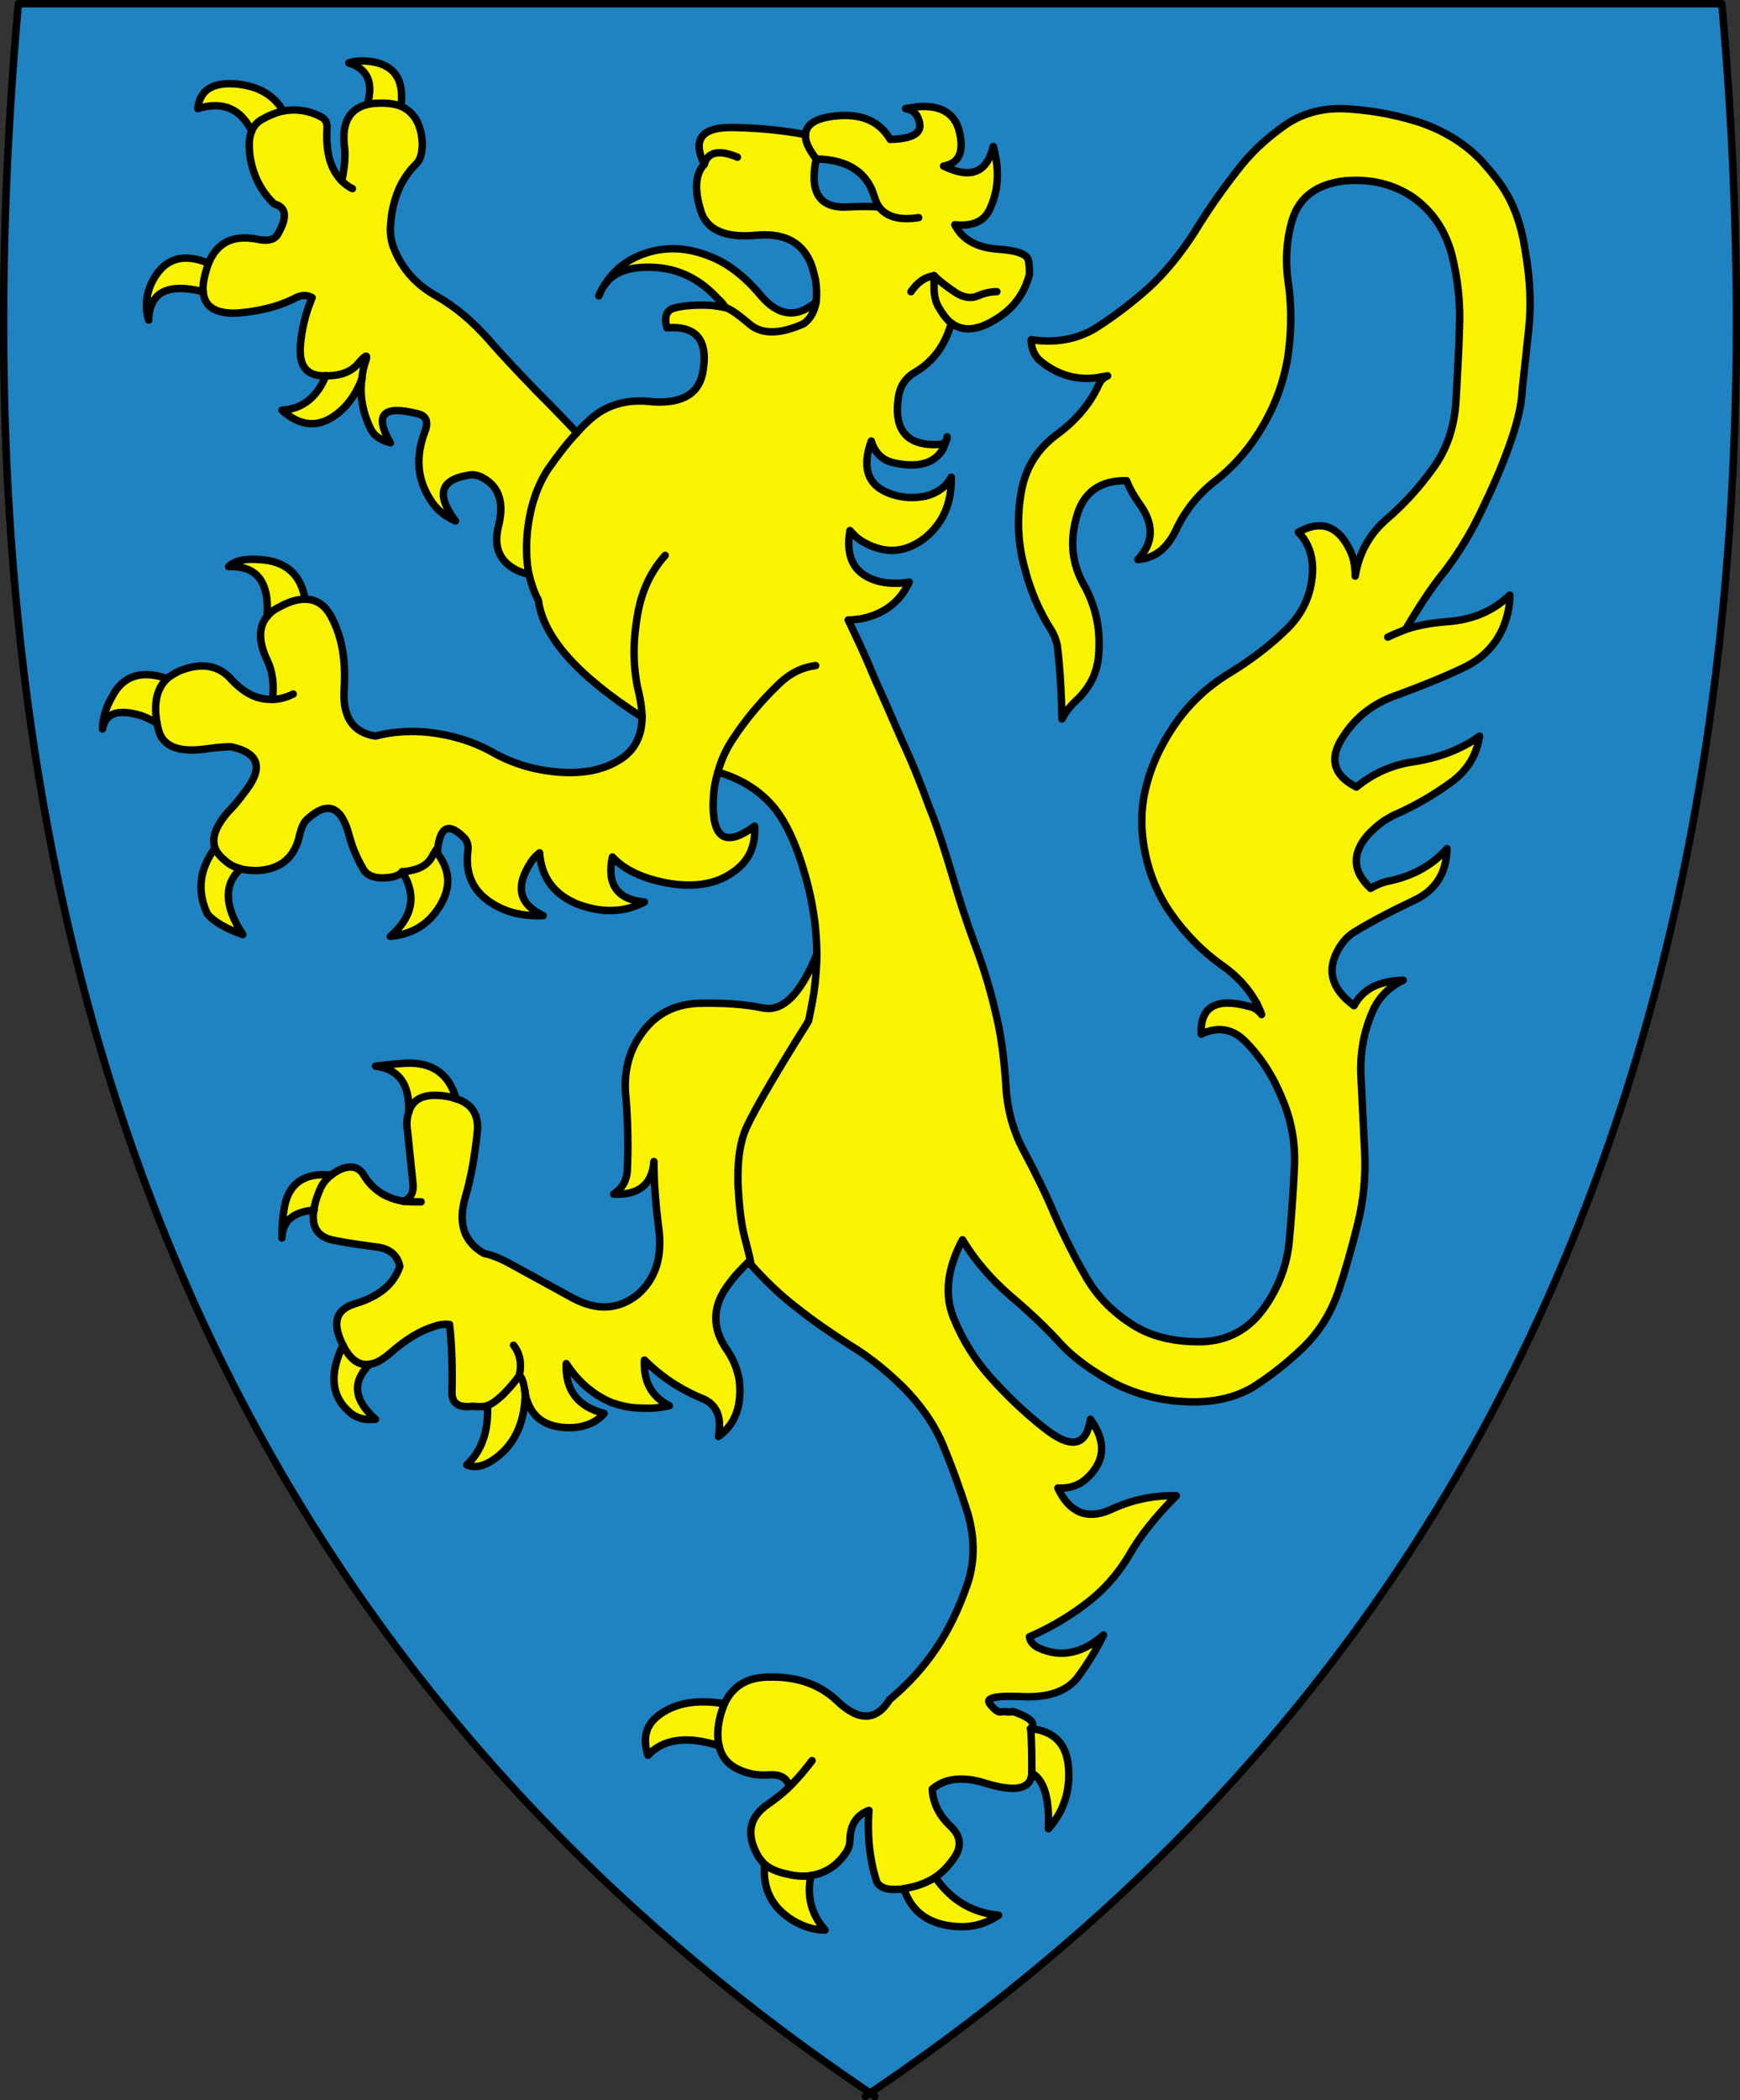 <?xml version="1.0" encoding="utf-8"?>
<svg xmlns="http://www.w3.org/2000/svg" xml:space="preserve" width="234.439" height="282.867" overflow="visible">
  <rect width="100%" height="100%" fill="#333333" stroke="none"/>
  <switch>
    <g>
      <path fill="#1E83C0" d="M231.991.5H2.476C-9.017 128.825 29.29 222.594 117.232 281.888l-6.064-21.946c-1.517 0-2.953-.479-4.31-1.277-2.873-1.755-4.149-4.309-3.831-7.581-.319-.32-.559-.639-.798-.958-1.756-2.953-1.357-5.347 1.197-7.102 1.037-.719 2.075-1.517 2.953-2.395l-.08-.16c-.319-1.037-1.197-1.516-2.634-1.437-1.197.08-2.234 0-3.352-.398-1.915-.639-3.032-1.756-3.432-3.512-4.31-1.356-7.501-.958-9.576 1.276-.719-2.234-.319-3.91 1.197-5.187 2.235-1.835 5.267-2.394 9.098-1.755 1.117-2.394 3.112-3.591 6.064-3.591 3.831-.08 6.783 1.037 9.019 3.112 2.952 2.874 5.346 2.874 7.182-.08 2.395-1.996 4.549-4.31 6.305-6.943 1.676-2.474 3.032-5.347 4.149-8.539 1.038-3.032 1.038-6.225.08-9.576-1.038-3.272-2.155-6.384-3.432-9.417-1.197-2.793-3.032-5.346-5.426-7.741-2.156-2.075-4.47-3.99-7.023-5.506-2.474-1.596-4.948-3.272-7.342-5.188-2.075-1.596-4.07-3.511-5.985-5.666.08.479 0 .399-.319-.319v-.08c-.877.878-1.835 1.835-2.633 2.953-2.314 2.953-2.395 5.985-.24 9.018.877 1.277 1.356 2.633 1.596 3.911.399 3.431-.479 5.985-2.793 7.661.479-2.634-.24-4.31-2.155-5.107-3.112-1.277-5.666-3.033-7.821-5.188-.159 2.873.958 4.948 3.352 6.145-1.277.319-2.553.399-3.91.319-1.357 0-2.633-.319-3.831-.718-2.474-1.037-4.549-2.793-6.145-5.267-.159 3.591 1.596 5.826 5.107 6.703-.957 1.117-2.314 1.756-4.07 1.915-3.352.16-5.427-1.038-6.304-3.591h-.319v.16c-.319 3.671-1.915 6.384-4.708 8.061-1.117.638-2.155.797-3.112.398 1.995-1.835 2.952-4.549 2.793-7.98-.479.16-1.197.16-1.996.08-1.915.239-2.793-.399-2.793-1.835.081-3.272 0-6.305-.319-9.177-.638-.08-1.356 0-1.995.239-1.916.559-3.911 1.755-6.066 3.671-.957.797-1.835 1.356-2.713 1.436-2.394 2.394-2.154 4.789.798 7.422-1.437.159-2.634-.16-3.591-1.038-2.394-2.154-2.634-5.107-.798-8.937-1.517-3.033-.957-4.789 1.596-5.586 3.272-.958 5.267-2.634 6.065-5.028-.319-1.596-1.516-2.474-3.272-2.633-1.755-.24-3.591-.479-5.586-.878-2.155-.399-3.113-1.755-2.713-4.07-2.793.239-4.229 1.437-4.31 3.751 0-1.437.08-2.713.319-4.07.559-3.272 2.713-4.788 6.305-4.389.399-.319.798-.559 1.276-.798 1.357-.559 2.395-.319 3.033.638 1.197 2.075 3.032 3.272 5.427 3.671 1.038-.399 1.437-1.198 1.277-2.554-.239-2.394-.479-4.708-.719-6.942-.16-.958-.079-1.756.16-2.475.159-3.75-1.277-5.825-4.469-6.224 1.277-.16 2.713-.319 4.07-.399 3.592-.16 5.826 1.437 6.783 4.789 2.075.638 3.033 2.075 2.874 4.31-.319 3.112-.798 6.145-1.676 9.097-.958 3.511-.08 5.905 2.553 7.422 1.197.24 2.474.798 3.751 1.516 2.793 1.517 5.506 3.032 8.3 4.549 3.192 1.676 6.064 1.517 8.618-.479 2.395-2.074 3.432-5.027 2.874-9.018-.399-3.192-.639-6.145-.639-8.938-.239 3.113-2.075 4.549-5.426 4.389 1.197-.798 1.755-1.835 1.835-3.112.159-3.271.08-6.464-.16-9.736-.399-3.432.319-6.384 2.154-8.858 1.836-2.554 4.31-3.831 7.502-3.99 3.272-.08 6.225.08 8.858.639 2.634.479 5.028-1.916 7.182-7.262 0-2.953-.399-5.985-1.117-8.938-1.198-4.789-2.713-8.379-4.549-10.694-1.836-2.235-4.23-3.831-7.342-4.788l-.319-.08c-.479 1.517-.639 3.032-.639 4.708.081 4.389 1.916 5.267 5.586 2.554.16 2.713-.798 4.789-2.953 6.225-2.234 1.596-5.187 2.075-8.858 1.437-3.272-.639-5.746-1.756-7.342-3.512-.798 3.671.639 5.747 4.31 6.065-2.713 1.437-5.666 1.517-8.938.319-3.192-1.276-4.948-3.591-5.187-6.942-.638.479-1.117 1.116-1.517 1.835-1.755 3.032-1.038 5.187 1.996 6.624-1.916.08-3.751-.16-5.427-.878-3.591-1.596-5.187-4.149-4.709-7.9.08-.638-.079-1.197-.398-1.596-2.075-2.155-3.272-1.755-3.671 1.277 0 .16 0 .399-.08.639 1.995 2.633 1.915 5.267-.319 8.14-1.437 1.836-3.432 2.873-5.985 3.112 3.032-2.634 3.591-5.506 1.596-8.699-.399.479-1.038.719-2.076.798-1.675.16-2.793-.319-3.271-1.356-.878-1.516-1.436-2.953-1.835-4.469-1.038-3.831-2.874-4.548-5.586-2.075-.48.399-.799 1.117-1.038 2.075-.639 3.112-2.554 4.708-5.746 4.868-.799 0-1.596-.08-2.235-.24-2.314 2.155-2.154 5.108.319 8.858-2.314-.798-3.91-1.755-4.788-2.793-1.437-3.112-1.037-6.065 1.037-8.858-.479-1.356.081-2.953 1.756-4.868.719-.719 1.517-1.676 2.395-2.873 2.394-3.113 1.755-5.107-1.996-5.906-1.197 0-2.394.159-3.591.319-3.67.479-5.746-.479-6.224-2.792-.08-.24-.08-.479-.16-.719-.878-.479-1.675-.877-2.235-1.038-3.032-.878-4.708-.319-5.107 1.836.08-1.596.479-2.953 1.277-4.31 1.437-2.873 3.99-3.671 7.422-2.474.478-.399 1.037-.719 1.675-1.038 2.953-1.197 5.347-.798 7.103 1.277 1.676 1.755 3.431 2.633 5.427 2.554.239-1.995 0-3.751-.638-5.108-1.277-2.634-1.277-4.628-.08-6.064.319-4.708-1.437-6.863-5.188-6.704.798-.798 2.235-1.117 4.07-.957 3.591.159 5.666 1.995 6.225 5.346 1.596 0 2.873.878 3.751 2.793 1.277 2.554 1.756 5.666 1.516 9.257-.239 3.751 1.117 5.905 4.229 6.384 1.996-.559 4.23-.718 6.624-.559 3.352.32 6.384 1.198 9.097 2.713 2.793 1.596 5.826 2.475 9.178 2.713 3.591.239 6.544-.479 8.778-2.234 1.437-1.197 2.235-2.953 2.235-5.187-8.619-5.506-13.327-10.773-13.966-15.722-.559-1.037-.957-2.234-1.276-3.511-.718-.16-1.437-.398-2.075-.798-1.995-1.197-2.634-3.033-2.075-5.506.877-3.272.16-5.507-2.075-6.704-.718-.399-1.357-.479-2.075-.319-3.672.639-4.229 2.633-1.596 6.145-1.437-.638-2.633-1.596-3.432-2.952-1.676-2.634-1.995-5.586-.718-9.018.559-1.357.239-2.234-.958-2.474-4.628-1.197-5.905.081-3.67 3.91-1.437-.398-2.234-1.037-2.634-1.835-1.117-2.314-1.517-4.549-1.197-6.783-.718 1.915-1.836 3.591-3.432 4.789-2.394 1.835-4.868 1.676-7.342-.56 2.713-.159 4.708-1.676 5.906-4.628-2.474.08-3.592-1.197-3.432-3.91.159-2.314.718-4.549 1.596-6.624-.719-.399-1.517-.399-2.474.16-2.075 1.037-4.628 1.676-7.501 1.915-2.953.16-4.549-.798-4.709-2.873-4.788-1.197-7.262.08-7.342 3.831-.558-1.916-.319-3.671.559-5.347 1.596-2.953 4.071-3.751 7.502-2.314 1.197-2.873 3.432-3.91 6.783-3.192 1.277.24 2.155 0 2.554-.718 1.356-2.314 1.117-3.671-.479-4.07-1.756-1.676-2.873-3.831-3.271-6.464-.16-1.357-.16-2.475.239-3.352-1.517-3.032-3.911-4.07-7.262-3.032.24-2.395 1.835-3.432 4.628-3.353 3.192.16 5.506 1.357 6.863 3.671 1.756-.318 3.512-.08 5.268.878.479.319.718.798.638 1.596-.159 3.112.479 5.426 1.996 6.942.399-1.835.478-3.272.399-4.31-.479-3.431.559-5.346 3.032-5.985.878-2.872.08-4.788-2.474-5.586.639-.239 1.516-.319 2.553-.239 3.432.319 4.948 2.314 4.469 6.065 1.756.798 2.713 2.395 2.873 4.948 0 1.277-.239 2.314-.877 2.873-2.155 2.155-3.272 5.027-3.431 8.698 0 .958.159 1.836.478 2.634 1.118 2.792 3.033 4.947 5.826 6.464 2.474 1.437 4.788 3.352 7.023 5.906 2.074 2.394 4.309 4.708 6.543 7.022 2.234 2.235 3.991 4.071 5.267 5.427.56-.639 1.198-1.277 1.836-1.836 2.075-1.835 4.628-2.633 7.662-2.394 4.31.479 6.783-.798 7.421-3.671.878-4.469-.718-6.544-4.789-6.224-.398-1.437-.08-2.315.878-2.634 1.436-.399 3.032-.479 5.027-.399.638.08 1.277.16 1.996.319-.32-.479-.639-.878-1.038-1.197-2.475-2.713-5.347-4.07-8.619-4.23-3.112-.159-5.347.559-6.543 2.234-.399.479-.639 1.038-.878 1.597.239-.559.479-1.118.878-1.597 1.197-1.915 2.953-3.272 5.187-4.069 2.953-1.038 5.905-.878 9.018.398 2.394.958 4.629 2.713 6.704 5.188 2.394 2.873 4.948 3.112 7.502.877.079-.797.079-1.835-.08-2.873-.24-.958-.399-1.835-.799-2.633-1.197-2.633-3.671-3.831-7.422-3.432-3.99.32-6.464-.718-7.262-3.352-.878-2.873-.719-4.948.479-6.225-1.675-3.432-.319-5.107 4.229-4.948 3.432.08 6.544.399 9.417.958.08-1.356 1.277-2.155 3.671-2.474 3.67-.478 6.225.559 7.741 3.113 3.511-.08 4.708-1.117 3.591-3.192-.32-.559-.798-.798-1.517-.958.479-.081.958-.16 1.357-.16l.08-.08c3.432-.319 5.426.958 5.905 3.831.479 2.474-.319 3.831-2.234 4.15 3.591 1.755 5.826.957 6.704-2.634.877 3.192.718 5.985-.559 8.619-.798 1.517-2.314 2.155-4.629 1.916 1.038 1.995 2.873 3.032 5.586 3.272 2.634.16 4.07.639 4.31 1.436.16.718.16 1.436.16 1.996-.718 2.713-2.314 4.788-4.868 6.225-2.315 1.356-4.15 1.437-5.667.319-.798 2.953-2.474 5.267-5.028 6.704-1.276.798-1.995 1.995-2.155 3.75-.479 4.069 1.357 6.065 5.347 5.905.559 0 .958-.16 1.117-.479.16-.16.16-.319.16-.559 0 .24 0 .399-.16.559-.08.319-.159.559-.319.798v.159c-1.118 1.995-3.272 2.714-6.625 1.995-1.596-.319-2.633-1.356-3.112-2.952-1.357 3.75-.399 6.145 2.793 7.182 1.436.479 2.953.559 4.549.239 1.517-.399 2.713-1.197 3.432-2.553.08 3.511-1.117 6.225-3.591 8.219-2.713 2.075-5.507 2.155-8.46.399-.638-.399-1.117-.878-1.596-1.436-.638 3.75.639 5.986 3.911 6.863 1.436.319 2.792.319 4.07.08-1.197 2.634-3.352 4.31-6.464 4.948-.558.08-1.197.16-1.756.16.958 1.995 2.155 4.469 3.432 7.582 1.277 2.873 2.554 5.746 3.832 8.699 1.356 2.872 2.553 5.905 3.67 8.938 1.197 2.953 2.155 6.065 3.113 9.257.877 3.032 1.835 5.985 2.952 9.018 1.117 2.953 2.075 5.985 2.793 9.098.797 3.112 1.197 6.384 1.437 9.815.16 3.352.957 6.464 2.553 9.337 1.437 2.713 2.873 5.586 4.07 8.459 1.357 3.033 2.793 5.906 4.389 8.619 1.596 2.633 3.751 4.708 6.544 6.384 2.474 1.436 5.506 2.075 9.018 1.996 3.272-.16 5.985-1.517 8.061-4.31 1.995-2.713 3.112-5.586 3.511-8.699.319-3.271.559-6.624.718-9.975.24-3.432-.319-6.624-1.516-9.497-1.197-3.032-2.793-5.586-4.868-7.741-1.756-1.916-3.831-2.315-6.145-1.197-.16-3.671 1.995-4.949 6.384-3.751.798.159 1.356.559 1.755 1.117-.159-.558-.479-1.117-.718-1.676l-.08-.079c-1.038-1.836-2.554-3.512-4.628-4.949-2.474-1.755-4.708-3.99-6.703-6.783-1.756-2.474-2.954-5.267-3.592-8.459s-.559-6.304.319-9.336c.798-2.954 2.234-5.747 4.07-8.3 1.915-2.633 4.31-4.788 7.103-6.464 2.713-1.676 5.187-3.512 7.501-5.746 2.234-2.155 3.432-4.709 3.592-7.821.08-2.155-.56-3.99-1.916-5.347 2.953-1.676 5.268-.958 6.864 2.234.558 1.038.798 2.235.798 3.671.479-3.032 1.915-5.666 4.229-7.661 2.234-1.916 4.31-4.15 6.146-6.704 1.915-2.554 2.953-5.586 3.192-9.018.159-3.272.399-6.625.479-9.976.159-3.511-.239-6.783-1.038-9.976-.878-3.272-2.633-5.826-5.187-7.662-2.713-1.835-5.826-2.554-9.337-2.234-3.67.479-5.985 2.155-6.942 5.188-.798 2.633-1.038 5.665-.479 9.097.399 3.192.319 6.384-.16 9.576-.558 3.192-1.596 6.145-3.271 9.018-1.596 2.793-3.671 5.267-6.145 7.262-2.554 1.915-4.39 4.229-5.586 6.783-1.198 2.554-2.874 3.911-5.188 4.071 2.155-2.235 2.235-4.789.16-7.582-.719-1.038-1.277-1.995-1.676-3.033-3.591-.079-5.906 1.596-6.783 5.028-.878 3.192-.559 6.225 1.037 9.018 1.596 2.873 2.235 5.905 1.995 9.257-.159 2.475-1.117 4.47-2.953 6.225-.798.719-1.516 1.596-1.995 2.554-.08-3.352-.24-6.624-.638-9.896-.16-.718-.399-1.356-.718-1.915-1.756-2.713-2.953-5.586-3.751-8.778-.878-3.272-.958-6.624-.399-9.896.559-3.271 2.154-5.825 4.708-7.74 2.633-1.916 4.549-4.15 5.746-6.784.24-.559.639-.958 1.197-1.197-.479.08-.958.16-1.356.239-2.714.399-5.268-.319-7.502-2.075-.957-.718-1.436-1.755-1.436-3.032 3.191.479 6.065 0 8.618-1.516 2.634-1.676 5.028-3.511 7.262-5.507 2.234-2.075 4.31-4.629 6.145-7.501 1.755-2.873 3.591-5.507 5.586-8.06 1.835-2.474 4.07-4.549 6.703-6.384 2.475-1.676 5.427-2.395 8.858-2.075 3.272.239 6.385.878 9.337 1.835 3.191 1.118 5.906 2.793 8.06 5.028.878.958 1.676 1.916 2.394 2.873 1.756 2.314 3.033 5.427 3.591 9.337.718 3.99.798 7.501.479 10.534-.319 3.113-.638 5.825-.878 8.14-.08 2.314-.798 4.948-1.835 7.821-1.038 2.872-2.314 5.746-3.671 8.539-1.436 3.032-3.112 5.746-4.948 8.14-1.835 2.234-3.511 4.867-5.267 7.82 1.676-.558 3.511-.877 5.506-1.037 3.511-.24 6.304-1.437 8.539-3.592 0 1.117-.16 2.155-.479 3.192-.878 2.953-2.793 5.187-5.826 6.624-2.713 1.276-5.666 2.474-8.938 3.67-3.033 1.038-5.427 2.874-7.103 5.427-2.074 2.953-1.517 5.347 1.676 6.943 2.235-1.836 4.868-3.033 7.9-3.432 3.352-.559 6.305-1.676 8.699-3.432-.399 2.554-1.596 4.469-3.512 5.986-2.474 1.836-5.187 3.431-8.139 4.708-.559.319-1.197.639-1.676 1.038-.638.479-1.117.958-1.676 1.516-2.234 2.554-2.155 4.948.319 7.262.798-.479 1.756-.878 2.714-1.038 3.191-.718 5.665-2.155 7.581-4.31-.08 3.272-1.516 5.586-4.389 6.943-2.873 1.356-5.666 2.793-8.14 4.31-.878.559-1.516 1.277-2.075 2.234-1.676 2.874-.958 5.427 2.075 7.661 1.197-2.234 3.352-3.351 6.623-3.431-1.835.878-3.112 2.155-3.91 3.751-1.356 2.873-1.995 6.065-1.755 9.656.159 3.192.319 6.464.478 9.736.16 3.352-.159 6.543-.957 9.736-.798 3.272-1.676 6.305-2.554 8.938-1.038 3.032-2.634 5.586-4.789 7.662-2.154 2.075-4.39 3.831-6.783 5.346-2.475 1.437-5.507 2.155-9.337 1.916-3.352-.159-6.464-1.038-9.337-2.474-2.793-1.516-5.188-3.192-7.023-5.107-2.155-2.395-4.469-4.55-7.023-6.705-2.553-2.234-4.708-4.708-6.384-7.501-2.075 3.91-2.474 7.421-1.197 10.534 1.197 2.953 2.873 5.666 5.028 8.061 2.234 2.474 4.548 4.708 7.103 6.703 3.67 2.953 5.746 2.554 6.304-1.117 2.234 3.112 1.995 5.826-.798 8.22-1.037.798-2.234 1.117-3.591 1.037 1.516 3.272 3.91 4.31 7.022 2.953 2.873-1.356 5.826-1.995 8.938-1.915-2.793 2.793-4.949 5.507-6.385 8.061-1.516 2.553-3.511 4.788-5.985 6.623-2.553 1.915-5.027 3.272-7.421 4.31.08.639.559 1.197 1.276 1.516 2.953 1.357 5.906.719 8.699-1.755-.958 1.995-2.155 3.91-3.512 5.746-1.436 1.835-3.91 2.713-7.421 2.553-3.511-.159-5.027.16-4.389.958.559.718 1.038 1.117 1.437 1.117.32-.08.719-.08.958 0 .319 0 .559 0 .718-.08 2.314.798 3.192 1.596 2.394 2.314 3.192.319 4.868 2.075 5.107 5.268.24 3.112-.638 5.905-2.713 8.219.16-4.07-.559-6.543-2.234-7.501-.08 2.155-2.155 2.634-6.304 1.356-3.033-.958-5.427-.638-7.104.798.081 1.915.958 3.591 2.474 5.028 1.277 1.197 1.517 2.553.639 3.99-.798 1.197-1.676 2.155-2.713 2.873 2.155 3.112 5.027 4.789 8.539 5.107-1.676 1.117-3.512 1.676-5.667 1.516-3.67-.24-6.065-1.916-7.102-5.107-.239.08-.399.08-.559.08-1.835.159-2.872-.239-3.192-1.277-.877-2.874-1.197-5.985-.958-9.337-1.676.638-2.474 1.915-2.554 3.831 0 .718-.159 1.277-.479 1.755-1.198 1.835-2.793 2.873-4.789 3.192-.559 2.713 0 5.187 1.916 7.342l6.064 21.946C205.097 222.594 243.402 128.825 231.991.5"/>
      <path fill="#1E83C0" d="M118.43 27.873c-.24-.399-.479-.878-.638-1.437-.958-3.192-3.512-4.947-7.821-5.027-.958 4.548.478 6.703 4.309 6.464 1.437-.08 2.873-.08 4.15 0"/>
      <path fill="#F8F400" d="M56.901 19.254c-.159-2.553-1.116-4.149-2.873-4.948-.877-.319-1.916-.479-3.272-.399-.479 0-.877.08-1.277.159-2.474.639-3.511 2.554-3.032 5.985.079 1.038 0 2.475-.399 4.31.399.399.877.798 1.436 1.038-.559-.239-1.037-.638-1.436-1.038-1.517-1.517-2.155-3.831-1.996-6.942.08-.798-.159-1.277-.638-1.596-1.756-.958-3.511-1.197-5.268-.878-1.037.24-1.995.639-2.953 1.197-.638.399-1.038.878-1.276 1.517-.399.877-.399 1.995-.239 3.352.398 2.634 1.516 4.789 3.271 6.464 1.596.399 1.836 1.755.479 4.07-.399.718-1.277.958-2.554.718-3.352-.718-5.586.32-6.783 3.192-.08.16-.16.479-.239.718-.399 1.277-.56 2.314-.48 3.112.16 2.075 1.756 3.033 4.709 2.873 2.873-.239 5.426-.878 7.501-1.915.958-.559 1.755-.559 2.474-.16-.878 2.075-1.437 4.31-1.596 6.624-.16 2.713.958 3.99 3.432 3.91 1.916 0 3.352-.479 4.31-1.596 1.037-1.197 1.356-1.356 1.116-.559-.318.878-.478 1.676-.558 2.554-.32 2.234.08 4.469 1.197 6.783.399.798 1.197 1.437 2.634 1.835-2.234-3.83-.958-5.107 3.67-3.91 1.197.24 1.517 1.117.958 2.474-1.277 3.432-.958 6.384.718 9.018.799 1.356 1.996 2.314 3.432 2.952-2.633-3.511-2.076-5.506 1.596-6.145.717-.16 1.356-.08 2.075.319 2.234 1.197 2.952 3.432 2.075 6.704-.559 2.474.08 4.31 2.075 5.506.638.399 1.356.638 2.075.798-.32-1.596-.399-3.432-.239-5.427.319-3.352 1.197-6.225 2.793-8.698 1.277-1.835 2.553-3.512 3.91-4.948-1.276-1.356-3.032-3.192-5.267-5.427-2.234-2.314-4.469-4.628-6.543-7.022-2.235-2.554-4.549-4.469-7.023-5.906-2.793-1.517-4.708-3.671-5.826-6.464-.319-.798-.478-1.676-.478-2.634.159-3.671 1.276-6.543 3.431-8.698.639-.558.878-1.595.878-2.872"/>
      <path fill="#F8F400" d="M101.113 43.754c1.596 1.276 3.99 1.276 7.183-.16.957-.718 1.436-1.675 1.676-2.953-2.554 2.235-5.108 1.996-7.502-.877-2.075-2.474-4.31-4.229-6.704-5.188-3.113-1.277-6.065-1.436-9.018-.398-2.234.797-3.99 2.155-5.187 4.069 1.197-1.676 3.431-2.394 6.543-2.234 3.272.16 6.145 1.517 8.619 4.23.399.319.718.718 1.038 1.197.638.159 1.756.957 3.352 2.314"/>
      <path fill="#F8F400" d="M31.284 11.273c-2.793-.079-4.389.958-4.628 3.353 3.352-1.038 5.746 0 7.262 3.032.239-.639.638-1.118 1.276-1.517.958-.558 1.916-.957 2.953-1.197-1.356-2.314-3.67-3.51-6.863-3.671"/>
      <path fill="#F8F400" d="M49.559 8.241c-1.037-.08-1.915 0-2.553.239 2.553.799 3.352 2.714 2.474 5.586.399-.079.798-.159 1.277-.159 1.356-.08 2.395.08 3.272.399.478-3.751-1.038-5.745-4.47-6.065"/>
      <path fill="#F8F400" d="M20.032 43.116c.08-3.751 2.554-5.028 7.342-3.831-.08-.798.081-1.835.48-3.112.079-.239.159-.559.239-.718-3.431-1.437-5.906-.638-7.502 2.314-.878 1.675-1.117 3.431-.559 5.347"/>
      <path fill="#F8F400" d="M49.319 48.462c.24-.798-.079-.638-1.116.559-.958 1.117-2.394 1.596-4.31 1.596-1.197 2.953-3.192 4.469-5.906 4.628 2.474 2.235 4.948 2.395 7.342.56 1.596-1.197 2.714-2.874 3.432-4.789.08-.878.24-1.676.558-2.554"/>
      <path fill="#F8F400" d="M37.669 81.74c1.276-.718 2.394-1.038 3.431-1.038-.559-3.352-2.634-5.187-6.225-5.346-1.835-.16-3.272.159-4.07.957 3.751-.159 5.506 1.996 5.188 6.704.399-.478.957-.957 1.676-1.277"/>
      <path fill="#F8F400" d="M21.149 97.382c-.479-2.713 0-4.709 1.357-5.985-3.432-1.198-5.985-.399-7.422 2.474-.798 1.356-1.197 2.713-1.277 4.31.399-2.155 2.075-2.714 5.107-1.836.56.159 1.357.558 2.235 1.037"/>
      <path fill="#F8F400" d="M28.97 114.22c-2.074 2.793-2.474 5.746-1.037 8.858.878 1.038 2.474 1.995 4.788 2.793-2.474-3.75-2.634-6.704-.319-8.858-.479-.159-.957-.319-1.356-.559-1.039-.717-1.756-1.435-2.076-2.234"/>
      <path fill="#F8F400" d="M97.042 104.085c-.08 0-.239-.08-.319-.08l.319.08"/>
      <path fill="#F8F400" d="M58.896 114.859c-.159-.16-.159-.399.08-.639-.08 0-.398.479-.878 1.357-.717 1.117-1.995 1.676-3.91 1.835 1.995 3.192 1.436 6.065-1.596 8.699 2.553-.24 4.549-1.276 5.985-3.112 2.235-2.873 2.314-5.507.319-8.14"/>
      <path fill="#F8F400" d="M54.667 143.189c-1.356.081-2.793.24-4.07.399 3.192.399 4.628 2.474 4.469 6.224.559-1.995 2.394-2.713 5.586-2.075.239.08.479.16.798.24-.958-3.352-3.192-4.948-6.783-4.788"/>
      <path fill="#F8F400" d="M70.708 187.32v-.08c-.16-1.037-.399-1.756-.718-1.995-1.676 2.234-3.113 3.591-4.31 4.069.159 3.432-.798 6.145-2.793 7.98.958.399 1.995.24 3.112-.398 2.793-1.677 4.39-4.39 4.708-8.061v-.16c.08-.477.08-.956.001-1.355"/>
      <path fill="#F8F400" d="M70.708 188.677h.319c-.16-.399-.24-.878-.319-1.357.079.399.079.878 0 1.357"/>
      <path fill="#F8F400" d="M44.612 158.272c-3.591-.399-5.746 1.117-6.305 4.389-.239 1.357-.319 2.634-.319 4.07.08-2.314 1.516-3.512 4.31-3.751.08-.798.319-1.596.719-2.554.318-.877.877-1.595 1.595-2.154"/>
      <path fill="#F8F400" d="M46.208 181.176c-1.835 3.83-1.596 6.783.798 8.937.957.878 2.154 1.197 3.591 1.038-2.952-2.633-3.191-5.028-.798-7.422-1.437.24-2.633-.638-3.591-2.553"/>
      <path fill="#F8F400" d="M96.883 235.123c-.239-1.038-.239-2.235.08-3.671.16-.719.399-1.357.639-1.995-3.831-.639-6.863-.08-9.098 1.755-1.516 1.277-1.916 2.953-1.197 5.187 2.075-2.233 5.266-2.632 9.576-1.276"/>
      <path fill="#F8F400" d="M109.252 252.6c-.957.16-2.154.08-3.352-.24-1.197-.239-2.234-.718-2.873-1.276-.319 3.272.958 5.825 3.831 7.581 1.356.798 2.793 1.277 4.31 1.277-1.916-2.155-2.474-4.629-1.916-7.342"/>
      <path fill="#F8F400" d="M143.967 238.076c-.239-3.192-1.915-4.949-5.107-5.268.16 1.676.16 3.671.16 5.985 1.676.958 2.394 3.432 2.234 7.501 2.075-2.313 2.953-5.106 2.713-8.218"/>
      <path fill="#F8F400" d="M126.011 252.839c-1.277.798-2.633 1.277-4.229 1.517 1.037 3.191 3.432 4.867 7.102 5.107 2.155.16 3.991-.399 5.667-1.516-3.512-.319-6.385-1.996-8.54-5.108"/>
      <path fill="#F8F400" d="M199.51 21.568c-2.154-2.234-4.868-3.91-8.06-5.028-2.953-.957-6.065-1.596-9.337-1.835-3.432-.32-6.384.399-8.858 2.075-2.633 1.835-4.868 3.911-6.703 6.384-1.995 2.553-3.831 5.187-5.586 8.06-1.835 2.873-3.911 5.427-6.145 7.501-2.234 1.996-4.628 3.831-7.262 5.507-2.553 1.516-5.427 1.995-8.618 1.516 0 1.277.479 2.314 1.436 3.032 2.234 1.756 4.788 2.474 7.502 2.075.399-.08.877-.16 1.356-.239-.559.239-.958.638-1.197 1.197-1.197 2.634-3.112 4.869-5.746 6.784-2.554 1.915-4.15 4.469-4.708 7.74-.559 3.272-.479 6.624.399 9.896.798 3.192 1.995 6.065 3.751 8.778.319.559.559 1.197.718 1.915.398 3.272.559 6.544.638 9.896.479-.958 1.197-1.835 1.995-2.554 1.835-1.755 2.793-3.75 2.953-6.225.24-3.352-.399-6.384-1.995-9.257-1.596-2.793-1.915-5.826-1.037-9.018.877-3.432 3.192-5.107 6.783-5.028.398 1.038.957 1.996 1.676 3.033 2.075 2.793 1.995 5.346-.16 7.582 2.314-.16 3.99-1.517 5.188-4.071 1.197-2.554 3.032-4.868 5.586-6.783 2.474-1.995 4.548-4.469 6.145-7.262 1.675-2.873 2.713-5.826 3.271-9.018.479-3.192.559-6.384.16-9.576-.559-3.432-.319-6.464.479-9.097.957-3.033 3.272-4.709 6.942-5.188 3.512-.319 6.624.399 9.337 2.234 2.554 1.835 4.309 4.39 5.187 7.662.798 3.192 1.197 6.464 1.038 9.976-.08 3.351-.32 6.704-.479 9.976-.239 3.431-1.277 6.463-3.192 9.018-1.836 2.554-3.911 4.788-6.146 6.704-2.314 1.995-3.75 4.628-4.229 7.661 0-1.436-.24-2.633-.798-3.671-1.596-3.192-3.911-3.91-6.864-2.234 1.356 1.357 1.996 3.192 1.916 5.347-.16 3.112-1.357 5.666-3.592 7.821-2.314 2.234-4.788 4.07-7.501 5.746-2.793 1.676-5.188 3.831-7.103 6.464-1.836 2.554-3.272 5.347-4.07 8.3-.878 3.032-.958 6.144-.319 9.336s1.835 5.985 3.592 8.459c1.995 2.793 4.229 5.028 6.703 6.783 2.075 1.437 3.591 3.113 4.628 4.949l.08.079c.239.559.559 1.118.718 1.676-.399-.558-.957-.958-1.755-1.117-4.39-1.198-6.544.08-6.384 3.751 2.314-1.118 4.389-.719 6.145 1.197 2.074 2.154 3.67 4.708 4.868 7.741 1.197 2.873 1.756 6.065 1.516 9.497-.159 3.352-.399 6.704-.718 9.975-.399 3.113-1.517 5.986-3.511 8.699-2.075 2.793-4.789 4.149-8.061 4.31-3.511.08-6.544-.56-9.018-1.996-2.793-1.676-4.948-3.751-6.544-6.384-1.596-2.713-3.032-5.586-4.389-8.619-1.197-2.873-2.633-5.746-4.07-8.459-1.596-2.873-2.394-5.986-2.553-9.337-.24-3.432-.639-6.704-1.437-9.815-.719-3.113-1.676-6.146-2.793-9.098-1.117-3.032-2.075-5.985-2.952-9.018-.958-3.192-1.916-6.304-3.113-9.257-1.117-3.032-2.314-6.065-3.67-8.938-1.277-2.953-2.554-5.826-3.832-8.699-1.277-3.113-2.474-5.587-3.432-7.582.559 0 1.198-.08 1.756-.16 3.112-.638 5.267-2.314 6.464-4.948-1.277.24-2.634.24-4.07-.08-3.272-.877-4.549-3.113-3.911-6.863.479.558.958 1.037 1.596 1.436 2.953 1.756 5.747 1.676 8.46-.399 2.474-1.995 3.67-4.708 3.591-8.219-.718 1.356-1.915 2.154-3.432 2.553-1.596.319-3.113.24-4.549-.239-3.192-1.038-4.15-3.432-2.793-7.182.479 1.596 1.516 2.633 3.112 2.952 3.353.719 5.507 0 6.625-1.995v-.159c.16-.24.239-.479.319-.798-.159.319-.559.479-1.117.479-3.99.16-5.826-1.836-5.347-5.905.16-1.756.878-2.953 2.155-3.75 2.554-1.437 4.23-3.751 5.028-6.704-.639-.479-1.197-1.277-1.756-2.235-.399-.718-.559-1.596-.559-2.474v-1.676c-1.197.16-2.234.878-3.112 2.155.877-1.277 1.915-1.995 3.112-2.155.239.239.479.479.798.718.639.559 1.356 1.038 2.154 1.596 1.038.638 2.075.798 2.953.399.958-.399 1.756-.559 2.553-.559-.797 0-1.595.16-2.553.559-.878.399-1.916.239-2.953-.399-.798-.559-1.516-1.038-2.154-1.596-.319-.239-.559-.479-.798-.718v1.676c0 .877.16 1.755.559 2.474.559.958 1.117 1.756 1.756 2.235 1.516 1.117 3.352 1.037 5.667-.319 2.553-1.437 4.149-3.512 4.868-6.225 0-.56 0-1.277-.16-1.996-.239-.797-1.676-1.276-4.31-1.436-2.713-.24-4.549-1.277-5.586-3.272 2.314.239 3.831-.399 4.629-1.916 1.277-2.634 1.437-5.427.559-8.619-.878 3.591-3.113 4.389-6.704 2.634 1.915-.319 2.713-1.676 2.234-4.15-.479-2.873-2.474-4.15-5.905-3.831l-.08.08c-.399 0-.878.08-1.357.16.719.159 1.197.398 1.517.958 1.117 2.075-.08 3.112-3.591 3.192-1.517-2.554-4.071-3.591-7.741-3.113-2.395.319-3.591 1.118-3.671 2.474-.08.878.399 1.915 1.437 3.272 4.309.08 6.863 1.835 7.821 5.027.159.559.398 1.038.638 1.437 1.038 1.356 2.792 1.835 5.346 1.437-2.554.398-4.309-.08-5.346-1.437-1.277-.08-2.713-.08-4.15 0-3.831.239-5.267-1.916-4.309-6.464-1.038-1.357-1.517-2.394-1.437-3.272-2.873-.559-5.985-.878-9.417-.958-4.548-.16-5.905 1.516-4.229 4.948.479-1.676 1.995-1.995 4.469-.957-2.474-1.038-3.99-.719-4.469.957-1.197 1.277-1.356 3.352-.479 6.225.798 2.634 3.271 3.671 7.262 3.352 3.751-.399 6.225.799 7.422 3.432.399.798.559 1.675.799 2.633.159 1.038.159 2.075.08 2.873-.24 1.277-.719 2.235-1.676 2.953-3.192 1.437-5.586 1.437-7.183.16-1.596-1.357-2.713-2.155-3.352-2.314-.719-.16-1.357-.24-1.996-.319-1.995-.08-3.591 0-5.027.399-.958.319-1.277 1.197-.878 2.634 4.07-.32 5.667 1.755 4.789 6.224-.638 2.873-3.112 4.15-7.421 3.671-3.033-.239-5.586.559-7.662 2.394-.638.559-1.276 1.197-1.836 1.836-1.356 1.436-2.633 3.112-3.91 4.948-1.596 2.474-2.474 5.346-2.793 8.698-.16 1.995-.081 3.831.239 5.427.319 1.277.718 2.474 1.276 3.511.639 4.948 5.347 10.215 13.966 15.722 0-.958-.16-1.995-.398-3.113-.799-3.192-.878-6.544-.32-9.975.479-3.511 1.756-6.384 3.831-8.699-2.075 2.315-3.352 5.188-3.831 8.699-.559 3.431-.479 6.783.32 9.975.239 1.118.398 2.155.398 3.113 0 2.234-.798 3.99-2.235 5.187-2.233 1.756-5.187 2.474-8.778 2.234-3.352-.239-6.384-1.117-9.178-2.713-2.713-1.516-5.746-2.394-9.097-2.713-2.394-.159-4.628 0-6.624.559-3.112-.479-4.469-2.633-4.229-6.384.24-3.592-.239-6.704-1.516-9.257-.878-1.915-2.155-2.793-3.751-2.793-1.038 0-2.155.32-3.431 1.038-.719.319-1.277.798-1.676 1.277-1.197 1.436-1.197 3.431.08 6.064.638 1.357.877 3.113.638 5.108.878 0 1.835-.24 2.793-.719-.958.479-1.915.719-2.793.719-1.996.079-3.751-.798-5.427-2.554-1.756-2.075-4.149-2.475-7.103-1.277-.639.319-1.197.639-1.675 1.038-1.357 1.276-1.835 3.271-1.357 5.985.08.239.08.479.16.719.479 2.314 2.554 3.272 6.224 2.792 1.198-.16 2.395-.319 3.591-.319 3.751.798 4.39 2.793 1.996 5.906-.878 1.197-1.676 2.154-2.395 2.873-1.675 1.915-2.234 3.511-1.756 4.868.32.798 1.038 1.517 2.075 2.234.399.24.877.399 1.356.559.639.16 1.437.24 2.235.24 3.191-.16 5.106-1.756 5.746-4.868.239-.958.558-1.676 1.038-2.075 2.712-2.474 4.548-1.756 5.586 2.075.399 1.517.957 2.953 1.835 4.469.478 1.038 1.596 1.516 3.271 1.356 1.038-.079 1.676-.319 2.076-.798 1.915-.16 3.192-.718 3.91-1.835.479-.878.798-1.357.878-1.357-.239.24-.239.479-.08.639.08-.24.08-.479.08-.639.399-3.032 1.596-3.432 3.671-1.277.319.399.478.958.398 1.596-.478 3.751 1.118 6.304 4.709 7.9 1.676.718 3.511.958 5.427.878-3.033-1.437-3.751-3.592-1.996-6.624.399-.719.878-1.356 1.517-1.835.239 3.351 1.995 5.666 5.187 6.942 3.272 1.197 6.225 1.117 8.938-.319-3.67-.319-5.107-2.394-4.31-6.065 1.596 1.756 4.07 2.874 7.342 3.512 3.671.638 6.624.159 8.858-1.437 2.155-1.436 3.113-3.511 2.953-6.225-3.671 2.713-5.506 1.835-5.586-2.554 0-1.676.16-3.192.639-4.708.399-1.516 1.038-2.953 1.915-4.31 1.756-2.712 3.831-5.187 6.145-7.421 1.596-1.596 3.272-2.395 5.108-2.634-1.836.239-3.512 1.038-5.108 2.634-2.314 2.234-4.389 4.709-6.145 7.421-.877 1.356-1.516 2.793-1.915 4.31.08 0 .239.08.319.08 3.112.958 5.506 2.553 7.342 4.788 1.835 2.314 3.351 5.905 4.549 10.694.718 2.953 1.117 5.985 1.117 8.938 0 1.755-.159 3.511-.399 5.267-.239 1.437-.479 2.634-.718 3.751-5.268 8.379-8.14 13.487-8.699 15.163-.639 1.835-.878 4.15-.798 6.943.159 2.793.398 4.948.798 6.624.559 2.155.878 3.432.958 4.07 1.915 2.155 3.911 4.07 5.985 5.666 2.394 1.916 4.868 3.592 7.342 5.188 2.554 1.516 4.868 3.431 7.023 5.506 2.394 2.395 4.229 4.948 5.426 7.741 1.277 3.033 2.394 6.145 3.432 9.417.958 3.352.958 6.544-.08 9.576-1.117 3.192-2.474 6.065-4.149 8.539-1.756 2.634-3.911 4.948-6.305 6.943-1.835 2.953-4.23 2.953-7.182.08-2.235-2.075-5.188-3.192-9.019-3.112-2.953 0-4.948 1.197-6.064 3.591-.24.638-.479 1.276-.639 1.995-.319 1.436-.319 2.633-.08 3.671.399 1.755 1.517 2.873 3.432 3.512 1.117.398 2.155.478 3.352.398 1.437-.08 2.315.399 2.634 1.437l.08.16.08-.08c1.038-1.038 1.996-2.155 2.954-3.432-.958 1.277-1.916 2.394-2.954 3.432l-.08.08c-.877.877-1.916 1.676-2.953 2.395-2.554 1.755-2.953 4.149-1.197 7.102.239.319.479.638.798.958.638.559 1.676 1.037 2.873 1.276 1.198.319 2.395.399 3.352.24 1.995-.319 3.591-1.357 4.789-3.192.319-.479.479-1.038.479-1.755.08-1.916.878-3.192 2.554-3.831-.239 3.352.08 6.463.958 9.337.32 1.038 1.356 1.436 3.192 1.277.16 0 .32 0 .559-.08 1.596-.24 2.953-.719 4.229-1.517 1.038-.718 1.916-1.676 2.713-2.873.878-1.437.638-2.793-.639-3.99-1.516-1.437-2.394-3.113-2.474-5.028 1.677-1.437 4.07-1.756 7.104-.798 4.149 1.277 6.225.798 6.304-1.356 0-2.314 0-4.31-.16-5.985.798-.718-.08-1.517-2.394-2.314-.159.08-.399.08-.718.08-.239-.08-.638-.08-.958 0-.399 0-.877-.399-1.437-1.117-.638-.798.878-1.117 4.389-.958 3.512.16 5.985-.718 7.421-2.553 1.357-1.835 2.554-3.751 3.512-5.746-2.793 2.474-5.746 3.112-8.699 1.755-.718-.319-1.197-.877-1.276-1.516 2.395-1.038 4.868-2.395 7.421-4.31 2.474-1.835 4.47-4.07 5.985-6.623 1.436-2.554 3.592-5.267 6.385-8.061-3.113-.08-6.065.559-8.938 1.915-3.112 1.357-5.506.32-7.022-2.953 1.357.08 2.554-.239 3.591-1.037 2.793-2.394 3.033-5.107.798-8.22-.559 3.671-2.634 4.069-6.304 1.117-2.554-1.995-4.868-4.229-7.103-6.703-2.155-2.395-3.831-5.108-5.028-8.061-1.277-3.113-.878-6.624 1.197-10.534 1.676 2.793 3.831 5.267 6.384 7.501 2.554 2.155 4.868 4.31 7.023 6.705 1.835 1.915 4.23 3.591 7.023 5.107 2.873 1.436 5.985 2.314 9.337 2.474 3.83.239 6.862-.479 9.337-1.916 2.394-1.516 4.629-3.271 6.783-5.346 2.155-2.075 3.751-4.629 4.789-7.662.877-2.633 1.755-5.666 2.554-8.938.798-3.192 1.117-6.384.957-9.736-.159-3.272-.319-6.544-.478-9.736-.24-3.591.398-6.783 1.755-9.656.798-1.596 2.075-2.873 3.91-3.751-3.271.08-5.426 1.197-6.623 3.431-3.033-2.234-3.751-4.788-2.075-7.661.559-.957 1.197-1.675 2.075-2.234 2.474-1.517 5.267-2.953 8.14-4.31 2.873-1.357 4.31-3.671 4.389-6.943-1.916 2.155-4.389 3.592-7.581 4.31-.958.16-1.916.559-2.714 1.038-2.474-2.314-2.553-4.708-.319-7.262.559-.559 1.038-1.038 1.676-1.516.479-.399 1.118-.718 1.676-1.038 2.952-1.277 5.666-2.872 8.139-4.708 1.916-1.517 3.113-3.432 3.512-5.986-2.394 1.756-5.347 2.873-8.699 3.432-3.032.398-5.666 1.596-7.9 3.432-3.192-1.596-3.75-3.991-1.676-6.943 1.676-2.553 4.07-4.389 7.103-5.427 3.272-1.197 6.225-2.394 8.938-3.67 3.033-1.437 4.948-3.671 5.826-6.624.319-1.038.479-2.075.479-3.192-2.235 2.155-5.028 3.352-8.539 3.592-1.995.159-3.831.479-5.506 1.037 0 0-.08 0-.16.081-.798.319-1.596.638-2.234.958.638-.32 1.436-.639 2.234-.958.08-.081.16-.081.16-.081 1.755-2.953 3.431-5.586 5.267-7.82 1.836-2.395 3.512-5.108 4.948-8.14 1.357-2.793 2.634-5.667 3.671-8.539 1.038-2.874 1.755-5.507 1.835-7.821.24-2.314.559-5.027.878-8.14.319-3.033.239-6.544-.479-10.534-.559-3.91-1.835-7.022-3.591-9.337-.721-.964-1.518-1.922-2.397-2.88"/>
      <path fill="#F8F400" d="M94.01 135.129c-3.192.16-5.666 1.437-7.502 3.99-1.835 2.474-2.553 5.426-2.154 8.858.239 3.272.319 6.464.16 9.736-.08 1.277-.639 2.314-1.835 3.112 3.352.16 5.187-1.276 5.426-4.389 0 2.793.24 5.746.639 8.938.558 3.99-.479 6.943-2.874 9.018-2.554 1.996-5.426 2.155-8.618.479-2.793-1.517-5.507-3.032-8.3-4.549-1.277-.718-2.554-1.276-3.751-1.516-2.633-1.517-3.511-3.911-2.553-7.422.877-2.953 1.356-5.985 1.676-9.097.16-2.234-.798-3.671-2.874-4.31-.319-.08-.559-.16-.798-.24-3.192-.639-5.027.08-5.586 2.075-.239.718-.32 1.517-.16 2.475.24 2.234.479 4.549.719 6.942.16 1.356-.239 2.155-1.277 2.554.798.08 1.516.08 2.394.08-.878 0-1.596 0-2.394-.08-2.395-.399-4.23-1.596-5.427-3.671-.638-.957-1.676-1.197-3.033-.638-.479.239-.877.479-1.276.798-.718.559-1.277 1.277-1.596 2.155-.399.958-.639 1.755-.719 2.554-.399 2.314.559 3.671 2.713 4.07 1.995.399 3.831.638 5.586.878 1.756.159 2.953 1.037 3.272 2.633-.798 2.395-2.793 4.07-6.065 5.028-2.553.798-3.113 2.553-1.596 5.586.958 1.915 2.155 2.793 3.591 2.553.878-.08 1.756-.639 2.713-1.436 2.155-1.916 4.15-3.113 6.066-3.671.638-.239 1.356-.319 1.995-.239.319 2.872.399 5.905.319 9.177 0 1.436.878 2.074 2.793 1.835.799.08 1.517.08 1.996-.08 1.197-.479 2.634-1.835 4.31-4.069v-.08c.319-1.516.08-2.873-.798-3.99.877 1.117 1.117 2.474.798 3.99v.08c.319.239.559.958.718 1.995v.08c.08.479.16.958.319 1.357.877 2.553 2.953 3.75 6.304 3.591 1.755-.159 3.113-.798 4.07-1.915-3.511-.877-5.267-3.112-5.107-6.703 1.596 2.473 3.671 4.229 6.145 5.267 1.198.399 2.474.718 3.831.718 1.357.081 2.633 0 3.91-.319-2.394-1.197-3.511-3.272-3.352-6.145 2.155 2.155 4.709 3.91 7.821 5.188 1.915.798 2.634 2.474 2.155 5.107 2.314-1.676 3.192-4.23 2.793-7.661-.24-1.277-.719-2.634-1.596-3.911-2.155-3.033-2.075-6.065.24-9.018.798-1.118 1.756-2.075 2.633-2.953v.08c.159.079.24.16.319.319-.08-.638-.399-1.915-.958-4.07-.399-1.676-.639-3.831-.798-6.624-.081-2.793.159-5.108.798-6.943.559-1.676 3.431-6.783 8.699-15.163.239-1.117.479-2.314.718-3.751.24-1.755.399-3.511.399-5.267-2.154 5.346-4.548 7.741-7.182 7.262-2.634-.558-5.587-.718-8.859-.638"/>
      <path fill="#F8F400" d="M69.989 185.166v.08-.08"/>
      <path fill="#F8F400" d="M69.989 185.246v-.08.08"/>
      <path fill="none" stroke="#000" stroke-linecap="round" stroke-linejoin="round" d="M22.506 91.397c-3.432-1.198-5.985-.399-7.422 2.474-.798 1.356-1.197 2.713-1.277 4.31.399-2.155 2.075-2.714 5.107-1.836.56.16 1.357.559 2.235 1.038"/>
      <path fill="none" stroke="#000" stroke-linecap="round" stroke-linejoin="round" d="M189.375 84.772c1.755-2.953 3.431-5.586 5.267-7.82 1.836-2.395 3.512-5.108 4.948-8.14 1.357-2.793 2.634-5.667 3.671-8.539 1.038-2.874 1.755-5.507 1.835-7.821.24-2.314.559-5.027.878-8.14.319-3.033.239-6.544-.479-10.534-.559-3.91-1.835-7.022-3.591-9.337-.718-.958-1.516-1.915-2.394-2.873-2.154-2.234-4.868-3.91-8.06-5.028-2.953-.957-6.065-1.596-9.337-1.835-3.432-.32-6.384.399-8.858 2.075-2.633 1.835-4.868 3.911-6.703 6.384-1.995 2.553-3.831 5.187-5.586 8.06-1.835 2.873-3.911 5.427-6.145 7.501-2.234 1.996-4.628 3.831-7.262 5.507-2.553 1.516-5.427 1.995-8.618 1.516 0 1.277.479 2.314 1.436 3.032 2.234 1.756 4.788 2.474 7.502 2.075.399-.08.877-.16 1.356-.239-.559.239-.958.638-1.197 1.197-1.197 2.634-3.112 4.869-5.746 6.784-2.554 1.915-4.15 4.469-4.708 7.74-.559 3.272-.479 6.624.399 9.896.798 3.192 1.995 6.065 3.751 8.778.319.559.559 1.197.718 1.915.398 3.272.559 6.544.638 9.896.479-.958 1.197-1.835 1.995-2.554 1.835-1.755 2.793-3.75 2.953-6.225.24-3.352-.399-6.384-1.995-9.257-1.596-2.793-1.915-5.826-1.037-9.018.877-3.432 3.192-5.107 6.783-5.028.398 1.038.957 1.996 1.676 3.033 2.075 2.793 1.995 5.346-.16 7.582 2.314-.16 3.99-1.517 5.188-4.071 1.197-2.554 3.032-4.868 5.586-6.783 2.474-1.995 4.548-4.469 6.145-7.262 1.675-2.873 2.713-5.826 3.271-9.018.479-3.192.559-6.384.16-9.576-.559-3.432-.319-6.464.479-9.097.957-3.033 3.272-4.709 6.942-5.188 3.512-.319 6.624.399 9.337 2.234 2.554 1.835 4.309 4.39 5.187 7.662.798 3.192 1.197 6.464 1.038 9.976-.08 3.351-.32 6.704-.479 9.976-.239 3.431-1.277 6.463-3.192 9.018-1.836 2.554-3.911 4.788-6.146 6.704-2.314 1.995-3.75 4.628-4.229 7.661 0-1.436-.24-2.633-.798-3.671-1.596-3.192-3.911-3.91-6.864-2.234 1.356 1.357 1.996 3.192 1.916 5.347-.16 3.112-1.357 5.666-3.592 7.821-2.314 2.234-4.788 4.07-7.501 5.746-2.793 1.676-5.188 3.831-7.103 6.464-1.836 2.554-3.272 5.347-4.07 8.3-.878 3.032-.958 6.144-.319 9.336s1.835 5.985 3.592 8.459c1.995 2.793 4.229 5.028 6.703 6.783 2.075 1.437 3.591 3.113 4.628 4.949l.08.079c.239.559.559 1.118.718 1.676-.399-.558-.957-.958-1.755-1.117-4.39-1.198-6.544.08-6.384 3.751 2.314-1.118 4.389-.719 6.145 1.197 2.074 2.154 3.67 4.708 4.868 7.741 1.197 2.873 1.756 6.065 1.516 9.497-.159 3.352-.399 6.704-.718 9.975-.399 3.113-1.517 5.986-3.511 8.699-2.075 2.793-4.789 4.149-8.061 4.31-3.511.08-6.544-.56-9.018-1.996-2.793-1.676-4.948-3.751-6.544-6.384-1.596-2.713-3.032-5.586-4.389-8.619-1.197-2.873-2.633-5.746-4.07-8.459-1.596-2.873-2.394-5.986-2.553-9.337-.24-3.432-.639-6.704-1.437-9.815-.719-3.113-1.676-6.146-2.793-9.098-1.117-3.032-2.075-5.985-2.952-9.018-.958-3.192-1.916-6.304-3.113-9.257-1.117-3.032-2.314-6.065-3.67-8.938-1.277-2.953-2.554-5.826-3.832-8.699-1.277-3.113-2.474-5.587-3.432-7.582.559 0 1.198-.08 1.756-.16 3.112-.638 5.267-2.314 6.464-4.948-1.277.24-2.634.24-4.07-.08-3.272-.877-4.549-3.113-3.911-6.863.479.558.958 1.037 1.596 1.436 2.953 1.756 5.747 1.676 8.46-.399 2.474-1.995 3.67-4.708 3.591-8.219-.718 1.356-1.915 2.154-3.432 2.553-1.596.319-3.113.24-4.549-.239-3.192-1.038-4.15-3.432-2.793-7.182.479 1.596 1.516 2.633 3.112 2.952 3.353.719 5.507 0 6.625-1.995v-.159c.16-.24.239-.479.319-.798"/>
      <path fill="none" stroke="#000" stroke-linecap="round" stroke-linejoin="round" d="M108.534 18.137c.08-1.356 1.277-2.155 3.671-2.474 3.67-.478 6.225.559 7.741 3.113 3.511-.08 4.708-1.117 3.591-3.192-.32-.559-.798-.798-1.517-.958.479-.081.958-.16 1.357-.16l.08-.08c3.432-.319 5.426.958 5.905 3.831.479 2.474-.319 3.831-2.234 4.15 3.591 1.755 5.826.957 6.704-2.634.877 3.192.718 5.985-.559 8.619-.798 1.517-2.314 2.155-4.629 1.916 1.038 1.995 2.873 3.032 5.586 3.272 2.634.16 4.07.639 4.31 1.436.16.718.16 1.436.16 1.996-.718 2.713-2.314 4.788-4.868 6.225-2.315 1.356-4.15 1.437-5.667.319"/>
      <path fill="none" stroke="#000" stroke-linecap="round" stroke-linejoin="round" d="M123.776 29.31c-2.554.398-4.309-.08-5.346-1.437"/>
      <path fill="none" stroke="#000" stroke-linecap="round" stroke-linejoin="round" d="M134.311 39.285c-.797 0-1.595.16-2.553.559-.878.399-1.916.239-2.953-.399-.798-.559-1.516-1.038-2.154-1.596-.319-.239-.559-.479-.798-.718"/>
      <path fill="none" stroke="#000" stroke-linecap="round" stroke-linejoin="round" d="M125.852 37.13v1.676c0 .877.16 1.755.559 2.474.559.958 1.117 1.756 1.756 2.235"/>
      <path fill="none" stroke="#000" stroke-linecap="round" stroke-linejoin="round" d="M125.852 37.13c-1.197.16-2.234.878-3.112 2.155"/>
      <path fill="none" stroke="#000" stroke-linecap="round" stroke-linejoin="round" d="M127.448 59.396c-.159.319-.559.479-1.117.479-3.99.16-5.826-1.836-5.347-5.905.16-1.756.878-2.953 2.155-3.75 2.554-1.437 4.23-3.751 5.028-6.704"/>
      <path fill="none" stroke="#000" stroke-linecap="round" stroke-linejoin="round" d="M127.607 58.837c0 .24 0 .399-.16.559"/>
      <path fill="none" stroke="#000" stroke-linecap="round" stroke-linejoin="round" d="M118.43 27.873c-.24-.399-.479-.878-.638-1.437-.958-3.192-3.512-4.947-7.821-5.027"/>
      <path fill="none" stroke="#000" stroke-linecap="round" stroke-linejoin="round" d="M138.859 232.809c.798-.718-.08-1.517-2.394-2.314-.159.08-.399.08-.718.08-.239-.08-.638-.08-.958 0-.399 0-.877-.399-1.437-1.117-.638-.798.878-1.117 4.389-.958 3.512.16 5.985-.718 7.421-2.553 1.357-1.835 2.554-3.751 3.512-5.746-2.793 2.474-5.746 3.112-8.699 1.755-.718-.319-1.197-.877-1.276-1.516 2.395-1.038 4.868-2.395 7.421-4.31 2.474-1.835 4.47-4.07 5.985-6.623 1.436-2.554 3.592-5.267 6.385-8.061-3.113-.08-6.065.559-8.938 1.915-3.112 1.357-5.506.32-7.022-2.953 1.357.08 2.554-.239 3.591-1.037 2.793-2.394 3.033-5.107.798-8.22-.559 3.671-2.634 4.069-6.304 1.117-2.554-1.995-4.868-4.229-7.103-6.703-2.155-2.395-3.831-5.108-5.028-8.061-1.277-3.113-.878-6.624 1.197-10.534 1.676 2.793 3.831 5.267 6.384 7.501 2.554 2.155 4.868 4.31 7.023 6.705 1.835 1.915 4.23 3.591 7.023 5.107 2.873 1.436 5.985 2.314 9.337 2.474 3.83.239 6.862-.479 9.337-1.916 2.394-1.516 4.629-3.271 6.783-5.346 2.155-2.075 3.751-4.629 4.789-7.662.877-2.633 1.755-5.666 2.554-8.938.798-3.192 1.117-6.384.957-9.736-.159-3.272-.319-6.544-.478-9.736-.24-3.591.398-6.783 1.755-9.656.798-1.596 2.075-2.873 3.91-3.751-3.271.08-5.426 1.197-6.623 3.431-3.033-2.234-3.751-4.788-2.075-7.661.559-.957 1.197-1.675 2.075-2.234 2.474-1.517 5.267-2.953 8.14-4.31 2.873-1.357 4.31-3.671 4.389-6.943-1.916 2.155-4.389 3.592-7.581 4.31-.958.16-1.916.559-2.714 1.038-2.474-2.314-2.553-4.708-.319-7.262.559-.559 1.038-1.038 1.676-1.516.479-.399 1.118-.718 1.676-1.038 2.952-1.277 5.666-2.872 8.139-4.708 1.916-1.517 3.113-3.432 3.512-5.986-2.394 1.756-5.347 2.873-8.699 3.432-3.032.398-5.666 1.596-7.9 3.432-3.192-1.596-3.75-3.991-1.676-6.943 1.676-2.553 4.07-4.389 7.103-5.427 3.272-1.197 6.225-2.394 8.938-3.67 3.033-1.437 4.948-3.671 5.826-6.624.319-1.038.479-2.075.479-3.192-2.235 2.155-5.028 3.352-8.539 3.592-1.995.159-3.831.479-5.506 1.037"/>
      <path fill="none" stroke="#000" stroke-linecap="round" stroke-linejoin="round" d="M186.981 85.811c.638-.32 1.436-.639 2.234-.958.08-.081.16-.081.16-.081"/>
      <path fill="none" stroke="#000" stroke-linecap="round" stroke-linejoin="round" d="M99.356 21.17c-2.474-1.038-3.99-.719-4.469.957"/>
      <path fill="none" stroke="#000" stroke-linecap="round" stroke-linejoin="round" d="M94.888 22.127c-1.675-3.432-.319-5.107 4.229-4.948 3.432.08 6.544.399 9.417.958"/>
      <path fill="none" stroke="#000" stroke-linecap="round" stroke-linejoin="round" d="M109.971 21.409c-1.038-1.357-1.517-2.394-1.437-3.272"/>
      <path fill="none" stroke="#000" stroke-linecap="round" stroke-linejoin="round" d="M54.028 14.306c1.756.798 2.713 2.395 2.873 4.948 0 1.277-.239 2.314-.877 2.873-2.155 2.155-3.272 5.027-3.431 8.698 0 .958.159 1.836.478 2.634 1.118 2.792 3.033 4.947 5.826 6.464 2.474 1.437 4.788 3.352 7.023 5.906 2.074 2.394 4.309 4.708 6.543 7.022 2.234 2.235 3.991 4.071 5.267 5.427"/>
      <path fill="none" stroke="#000" stroke-linecap="round" stroke-linejoin="round" d="M80.683 39.844c.239-.559.479-1.118.878-1.597"/>
      <path fill="none" stroke="#000" stroke-linecap="round" stroke-linejoin="round" d="M71.266 77.351c-.718-.16-1.437-.398-2.075-.798-1.995-1.197-2.634-3.033-2.075-5.506.877-3.272.16-5.507-2.075-6.704-.718-.399-1.357-.479-2.075-.319-3.672.639-4.229 2.633-1.596 6.145-1.437-.638-2.633-1.596-3.432-2.952-1.676-2.634-1.995-5.586-.718-9.018.559-1.357.239-2.234-.958-2.474-4.628-1.197-5.905.081-3.67 3.91-1.437-.398-2.234-1.037-2.634-1.835-1.117-2.314-1.517-4.549-1.197-6.783"/>
      <path fill="none" stroke="#000" stroke-linecap="round" stroke-linejoin="round" d="M77.729 58.278c-1.356 1.436-2.633 3.112-3.91 4.948-1.596 2.474-2.474 5.346-2.793 8.698-.16 1.995-.081 3.831.239 5.427"/>
      <path fill="none" stroke="#000" stroke-linecap="round" stroke-linejoin="round" d="M77.729 58.278c.56-.639 1.198-1.277 1.836-1.836 2.075-1.835 4.628-2.633 7.662-2.394 4.31.479 6.783-.798 7.421-3.671.878-4.469-.718-6.544-4.789-6.224-.398-1.437-.08-2.315.878-2.634 1.436-.399 3.032-.479 5.027-.399.638.08 1.277.16 1.996.319"/>
      <path fill="none" stroke="#000" stroke-linecap="round" stroke-linejoin="round" d="M109.971 40.641c.079-.797.079-1.835-.08-2.873-.24-.958-.399-1.835-.799-2.633-1.197-2.633-3.671-3.831-7.422-3.432-3.99.32-6.464-.718-7.262-3.352-.878-2.873-.719-4.948.479-6.225"/>
      <path fill="none" stroke="#000" stroke-linecap="round" stroke-linejoin="round" d="M109.971 40.641c-.24 1.277-.719 2.235-1.676 2.953-3.192 1.437-5.586 1.437-7.183.16-1.596-1.357-2.713-2.155-3.352-2.314"/>
      <path fill="none" stroke="#000" stroke-linecap="round" stroke-linejoin="round" d="M81.561 38.247c1.197-1.915 2.953-3.272 5.187-4.069 2.953-1.038 5.905-.878 9.018.398 2.394.958 4.629 2.713 6.704 5.188 2.394 2.873 4.948 3.112 7.502.877"/>
      <path fill="none" stroke="#000" stroke-linecap="round" stroke-linejoin="round" d="M97.761 41.439c-.32-.479-.639-.878-1.038-1.197-2.475-2.713-5.347-4.07-8.619-4.23-3.112-.159-5.347.559-6.543 2.234"/>
      <path fill="none" stroke="#000" stroke-linecap="round" stroke-linejoin="round" d="M118.43 27.873c-1.277-.08-2.713-.08-4.15 0-3.831.239-5.267-1.916-4.309-6.464"/>
      <path fill="none" stroke="#000" stroke-linecap="round" stroke-linejoin="round" d="M33.918 17.658c-1.517-3.032-3.911-4.07-7.262-3.032.24-2.395 1.835-3.432 4.628-3.353 3.192.16 5.506 1.357 6.863 3.671"/>
      <path fill="none" stroke="#000" stroke-linecap="round" stroke-linejoin="round" d="M38.147 14.944c-1.037.24-1.995.639-2.953 1.197-.638.399-1.038.878-1.276 1.517"/>
      <path fill="none" stroke="#000" stroke-linecap="round" stroke-linejoin="round" d="M28.092 35.454c1.197-2.873 3.432-3.91 6.783-3.192 1.277.24 2.155 0 2.554-.718 1.356-2.314 1.117-3.671-.479-4.07-1.756-1.676-2.873-3.831-3.271-6.464-.16-1.357-.16-2.475.239-3.352"/>
      <path fill="none" stroke="#000" stroke-linecap="round" stroke-linejoin="round" d="M49.479 14.066c.878-2.872.08-4.788-2.474-5.586.639-.239 1.516-.319 2.553-.239 3.432.319 4.948 2.314 4.469 6.065"/>
      <path fill="none" stroke="#000" stroke-linecap="round" stroke-linejoin="round" d="M49.479 14.066c.399-.079.798-.159 1.277-.159 1.356-.08 2.395.08 3.272.399"/>
      <path fill="none" stroke="#000" stroke-linecap="round" stroke-linejoin="round" d="M38.147 14.944c1.756-.318 3.512-.08 5.268.878.479.319.718.798.638 1.596-.159 3.112.479 5.426 1.996 6.942"/>
      <path fill="none" stroke="#000" stroke-linecap="round" stroke-linejoin="round" d="M47.484 25.399c-.559-.239-1.037-.638-1.436-1.038"/>
      <path fill="none" stroke="#000" stroke-linecap="round" stroke-linejoin="round" d="M46.048 24.361c.399-1.835.478-3.272.399-4.31-.479-3.431.559-5.346 3.032-5.985"/>
      <path fill="none" stroke="#000" stroke-linecap="round" stroke-linejoin="round" d="M43.894 50.617c-2.474.08-3.592-1.197-3.432-3.91.159-2.314.718-4.549 1.596-6.624-.719-.399-1.517-.399-2.474.16-2.075 1.037-4.628 1.676-7.501 1.915-2.953.16-4.549-.798-4.709-2.873"/>
      <path fill="none" stroke="#000" stroke-linecap="round" stroke-linejoin="round" d="M27.374 39.285c-4.788-1.197-7.262.08-7.342 3.831-.558-1.916-.319-3.671.559-5.347 1.596-2.953 4.071-3.751 7.502-2.314"/>
      <path fill="none" stroke="#000" stroke-linecap="round" stroke-linejoin="round" d="M27.374 39.285c-.08-.798.081-1.835.48-3.112.079-.239.159-.559.239-.718"/>
      <path fill="none" stroke="#000" stroke-linecap="round" stroke-linejoin="round" d="M48.762 51.016c.08-.878.24-1.676.558-2.554.24-.798-.079-.638-1.116.559-.958 1.117-2.394 1.596-4.31 1.596"/>
      <path fill="none" stroke="#000" stroke-linecap="round" stroke-linejoin="round" d="M48.762 51.016c-.718 1.915-1.836 3.591-3.432 4.789-2.394 1.835-4.868 1.676-7.342-.56 2.713-.159 4.708-1.676 5.906-4.628"/>
      <path fill="none" stroke="#000" stroke-linecap="round" stroke-linejoin="round" d="M35.993 83.018c.399-.479.958-.958 1.676-1.277 1.276-.718 2.394-1.038 3.431-1.038"/>
      <path fill="none" stroke="#000" stroke-linecap="round" stroke-linejoin="round" d="M86.508 96.584c0 2.234-.798 3.99-2.235 5.187-2.233 1.756-5.187 2.474-8.778 2.234-3.352-.239-6.384-1.117-9.178-2.713-2.713-1.516-5.746-2.394-9.097-2.713-2.394-.159-4.628 0-6.624.559-3.112-.479-4.469-2.633-4.229-6.384.24-3.592-.239-6.704-1.516-9.257-.878-1.915-2.155-2.793-3.751-2.793"/>
      <path fill="none" stroke="#000" stroke-linecap="round" stroke-linejoin="round" d="M41.1 80.703c-.559-3.352-2.634-5.187-6.225-5.346-1.835-.16-3.272.159-4.07.957 3.751-.159 5.506 1.996 5.188 6.704"/>
      <path fill="none" stroke="#000" stroke-linecap="round" stroke-linejoin="round" d="M36.711 94.19c-1.996.079-3.751-.798-5.427-2.554-1.756-2.075-4.149-2.475-7.103-1.277-.639.319-1.197.639-1.675 1.038"/>
      <path fill="none" stroke="#000" stroke-linecap="round" stroke-linejoin="round" d="M21.149 97.382c.08.239.08.479.16.719.479 2.314 2.554 3.272 6.224 2.792 1.198-.16 2.395-.319 3.591-.319 3.751.798 4.39 2.793 1.996 5.906-.878 1.197-1.676 2.154-2.395 2.873-1.675 1.915-2.234 3.511-1.756 4.868"/>
      <path fill="none" stroke="#000" stroke-linecap="round" stroke-linejoin="round" d="M21.149 97.382c-.479-2.713 0-4.709 1.357-5.985"/>
      <path fill="none" stroke="#000" stroke-linecap="round" stroke-linejoin="round" d="M36.711 94.19c.878 0 1.835-.24 2.793-.719"/>
      <path fill="none" stroke="#000" stroke-linecap="round" stroke-linejoin="round" d="M35.993 83.018c-1.197 1.436-1.197 3.431.08 6.064.638 1.357.877 3.113.638 5.108"/>
      <path fill="none" stroke="#000" stroke-linecap="round" stroke-linejoin="round" d="M117.232 281.888C205.097 222.594 243.402 128.825 231.991.5H2.476C-9.017 128.825 29.29 222.594 117.232 281.888"/>
      <path fill="none" stroke="#000" stroke-linecap="round" stroke-linejoin="round" d="M32.401 117.013c.639.16 1.437.24 2.235.24 3.191-.16 5.106-1.756 5.746-4.868.239-.958.558-1.676 1.038-2.075 2.712-2.474 4.548-1.756 5.586 2.075.399 1.517.957 2.953 1.835 4.469.478 1.038 1.596 1.516 3.271 1.356 1.038-.079 1.676-.319 2.076-.798"/>
      <path fill="none" stroke="#000" stroke-linecap="round" stroke-linejoin="round" d="M28.97 114.22c-2.074 2.793-2.474 5.746-1.037 8.858.878 1.038 2.474 1.995 4.788 2.793-2.474-3.75-2.634-6.704-.319-8.858"/>
      <path fill="none" stroke="#000" stroke-linecap="round" stroke-linejoin="round" d="M32.401 117.013c-.479-.159-.957-.319-1.356-.559-1.038-.718-1.755-1.436-2.075-2.234"/>
      <path fill="none" stroke="#000" stroke-linecap="round" stroke-linejoin="round" d="M86.508 96.584c0-.958-.16-1.995-.398-3.113-.799-3.192-.878-6.544-.32-9.975.479-3.511 1.756-6.384 3.831-8.699"/>
      <path fill="none" stroke="#000" stroke-linecap="round" stroke-linejoin="round" d="M109.892 89.641c-1.836.239-3.512 1.038-5.108 2.634-2.314 2.234-4.389 4.709-6.145 7.421-.877 1.356-1.516 2.793-1.915 4.31"/>
      <path fill="none" stroke="#000" stroke-linecap="round" stroke-linejoin="round" d="M96.724 104.005c.08 0 .239.08.319.08 3.112.958 5.506 2.553 7.342 4.788 1.835 2.314 3.351 5.905 4.549 10.694.718 2.953 1.117 5.985 1.117 8.938"/>
      <path fill="none" stroke="#000" stroke-linecap="round" stroke-linejoin="round" d="M58.896 114.859c.08-.24.08-.479.08-.639.399-3.032 1.596-3.432 3.671-1.277.319.399.478.958.398 1.596-.478 3.751 1.118 6.304 4.709 7.9 1.676.718 3.511.958 5.427.878-3.033-1.437-3.751-3.592-1.996-6.624.399-.719.878-1.356 1.517-1.835.239 3.351 1.995 5.666 5.187 6.942 3.272 1.197 6.225 1.117 8.938-.319-3.67-.319-5.107-2.394-4.31-6.065 1.596 1.756 4.07 2.874 7.342 3.512 3.671.638 6.624.159 8.858-1.437 2.155-1.436 3.113-3.511 2.953-6.225-3.671 2.713-5.506 1.835-5.586-2.554 0-1.676.16-3.192.639-4.708"/>
      <path fill="none" stroke="#000" stroke-linecap="round" stroke-linejoin="round" d="M71.266 77.351c.319 1.277.718 2.474 1.276 3.511.639 4.948 5.347 10.215 13.966 15.722"/>
      <path fill="none" stroke="#000" stroke-linecap="round" stroke-linejoin="round" d="M58.896 114.859c-.159-.16-.159-.399.08-.639-.08 0-.398.479-.878 1.357-.717 1.117-1.995 1.676-3.91 1.835"/>
      <path fill="none" stroke="#000" stroke-linecap="round" stroke-linejoin="round" d="M54.188 117.413c1.995 3.192 1.436 6.065-1.596 8.699 2.553-.24 4.549-1.276 5.985-3.112 2.234-2.873 2.313-5.507.319-8.14"/>
      <path fill="none" stroke="#000" stroke-linecap="round" stroke-linejoin="round" d="M110.05 128.505c-2.154 5.346-4.548 7.741-7.182 7.262-2.633-.559-5.586-.718-8.858-.639-3.192.16-5.666 1.437-7.502 3.99-1.835 2.474-2.553 5.426-2.154 8.858.239 3.272.319 6.464.16 9.736-.08 1.277-.639 2.314-1.835 3.112 3.352.16 5.187-1.276 5.426-4.389 0 2.793.24 5.746.639 8.938.558 3.99-.479 6.943-2.874 9.018-2.554 1.996-5.426 2.155-8.618.479-2.793-1.517-5.507-3.032-8.3-4.549-1.277-.718-2.554-1.276-3.751-1.516-2.633-1.517-3.511-3.911-2.553-7.422.877-2.953 1.356-5.985 1.676-9.097.16-2.234-.798-3.671-2.874-4.31"/>
      <path fill="none" stroke="#000" stroke-linecap="round" stroke-linejoin="round" d="M101.192 170.322c-.08-.638-.399-1.915-.958-4.07-.399-1.676-.639-3.831-.798-6.624-.081-2.793.159-5.108.798-6.943.559-1.676 3.431-6.783 8.699-15.163.239-1.117.479-2.314.718-3.751.24-1.755.399-3.511.399-5.267"/>
      <path fill="none" stroke="#000" stroke-linecap="round" stroke-linejoin="round" d="M61.45 147.978c-.958-3.352-3.191-4.948-6.783-4.789-1.356.081-2.793.24-4.07.399 3.192.399 4.628 2.474 4.469 6.224"/>
      <path fill="none" stroke="#000" stroke-linecap="round" stroke-linejoin="round" d="M70.708 187.32c.08.479.16.958.319 1.357.877 2.553 2.953 3.75 6.304 3.591 1.755-.159 3.113-.798 4.07-1.915-3.511-.877-5.267-3.112-5.107-6.703 1.596 2.473 3.671 4.229 6.145 5.267 1.198.399 2.474.718 3.831.718 1.357.081 2.633 0 3.91-.319-2.394-1.197-3.511-3.272-3.352-6.145 2.155 2.155 4.709 3.91 7.821 5.188 1.915.798 2.634 2.474 2.155 5.107 2.314-1.676 3.192-4.23 2.793-7.661-.24-1.277-.719-2.634-1.596-3.911-2.155-3.033-2.075-6.065.24-9.018.798-1.118 1.756-2.075 2.633-2.953v.08c.159.079.24.16.319.319"/>
      <path fill="none" stroke="#000" stroke-linecap="round" stroke-linejoin="round" d="M101.192 170.322c1.915 2.155 3.911 4.07 5.985 5.666 2.394 1.916 4.868 3.592 7.342 5.188 2.554 1.516 4.868 3.431 7.023 5.506 2.394 2.395 4.229 4.948 5.426 7.741 1.277 3.033 2.394 6.145 3.432 9.417.958 3.352.958 6.544-.08 9.576-1.117 3.192-2.474 6.065-4.149 8.539-1.756 2.634-3.911 4.948-6.305 6.943-1.835 2.953-4.23 2.953-7.182.08-2.235-2.075-5.188-3.192-9.019-3.112-2.953 0-4.948 1.197-6.064 3.591"/>
      <path fill="none" stroke="#000" stroke-linecap="round" stroke-linejoin="round" d="M55.066 149.813c-.239.718-.32 1.517-.16 2.475.24 2.234.479 4.549.719 6.942.16 1.356-.239 2.155-1.277 2.554"/>
      <path fill="none" stroke="#000" stroke-linecap="round" stroke-linejoin="round" d="M54.348 161.784c.798.08 1.516.08 2.394.08"/>
      <path fill="none" stroke="#000" stroke-linecap="round" stroke-linejoin="round" d="M55.066 149.813c.559-1.995 2.394-2.713 5.586-2.075.239.08.479.16.798.24"/>
      <path fill="none" stroke="#000" stroke-linecap="round" stroke-linejoin="round" d="M49.799 183.729c.878-.08 1.756-.639 2.713-1.436 2.155-1.916 4.15-3.113 6.066-3.671.638-.239 1.356-.319 1.995-.239.319 2.872.399 5.905.319 9.177 0 1.436.878 2.074 2.793 1.835.799.08 1.517.08 1.996-.08"/>
      <path fill="none" stroke="#000" stroke-linecap="round" stroke-linejoin="round" d="M69.191 181.176c.877 1.117 1.117 2.474.798 3.99"/>
      <path fill="none" stroke="#000" stroke-linecap="round" stroke-linejoin="round" d="M69.989 185.246v-.08"/>
      <path fill="none" stroke="#000" stroke-linecap="round" stroke-linejoin="round" d="M69.989 185.166v.08"/>
      <path fill="none" stroke="#000" stroke-linecap="round" stroke-linejoin="round" d="M69.989 185.166v.08"/>
      <path fill="none" stroke="#000" stroke-linecap="round" stroke-linejoin="round" d="M70.708 187.32v-.08c-.16-1.037-.399-1.756-.718-1.995"/>
      <path fill="none" stroke="#000" stroke-linecap="round" stroke-linejoin="round" d="M65.68 189.315c.159 3.432-.798 6.145-2.793 7.98.958.399 1.995.24 3.112-.398 2.793-1.677 4.39-4.39 4.708-8.061v-.16c.08-.479.08-.958 0-1.357"/>
      <path fill="none" stroke="#000" stroke-linecap="round" stroke-linejoin="round" d="M69.989 185.246c-1.676 2.234-3.113 3.591-4.31 4.069"/>
      <path fill="none" stroke="#000" stroke-linecap="round" stroke-linejoin="round" d="M54.348 161.784c-2.395-.399-4.23-1.596-5.427-3.671-.638-.957-1.676-1.197-3.033-.638-.479.239-.877.479-1.276.798"/>
      <path fill="none" stroke="#000" stroke-linecap="round" stroke-linejoin="round" d="M44.612 158.272c-3.591-.399-5.746 1.117-6.305 4.389-.239 1.357-.319 2.634-.319 4.07.08-2.314 1.516-3.512 4.31-3.751"/>
      <path fill="none" stroke="#000" stroke-linecap="round" stroke-linejoin="round" d="M42.297 162.98c.08-.798.319-1.596.719-2.554.319-.877.877-1.596 1.596-2.155"/>
      <path fill="none" stroke="#000" stroke-linecap="round" stroke-linejoin="round" d="M42.297 162.98c-.399 2.314.559 3.671 2.713 4.07 1.995.399 3.831.638 5.586.878 1.756.159 2.953 1.037 3.272 2.633-.798 2.395-2.793 4.07-6.065 5.028-2.553.798-3.113 2.553-1.596 5.586"/>
      <path fill="none" stroke="#000" stroke-linecap="round" stroke-linejoin="round" d="M49.799 183.729c-1.437.24-2.633-.639-3.591-2.553"/>
      <path fill="none" stroke="#000" stroke-linecap="round" stroke-linejoin="round" d="M46.208 181.176c-1.835 3.83-1.596 6.783.798 8.937.957.878 2.154 1.197 3.591 1.038-2.952-2.633-3.191-5.028-.798-7.422"/>
      <path fill="none" stroke="#000" stroke-linecap="round" stroke-linejoin="round" d="M103.028 251.084c-.319-.32-.559-.639-.798-.958-1.756-2.953-1.357-5.347 1.197-7.102 1.037-.719 2.075-1.517 2.953-2.395l.08-.08c1.038-1.038 1.996-2.155 2.954-3.432"/>
      <path fill="none" stroke="#000" stroke-linecap="round" stroke-linejoin="round" d="M96.883 235.123c.399 1.755 1.517 2.873 3.432 3.512 1.117.398 2.155.478 3.352.398 1.437-.08 2.315.399 2.634 1.437"/>
      <path fill="none" stroke="#000" stroke-linecap="round" stroke-linejoin="round" d="M96.883 235.123c-.239-1.038-.239-2.235.08-3.671.16-.719.399-1.357.639-1.995"/>
      <path fill="none" stroke="#000" stroke-linecap="round" stroke-linejoin="round" d="M97.602 229.457c-3.831-.639-6.863-.08-9.098 1.755-1.516 1.277-1.916 2.953-1.197 5.187 2.075-2.234 5.267-2.633 9.576-1.276"/>
      <path fill="none" stroke="#000" stroke-linecap="round" stroke-linejoin="round" d="M109.252 252.6c-.957.16-2.154.08-3.352-.24-1.197-.239-2.234-.718-2.873-1.276"/>
      <path fill="none" stroke="#000" stroke-linecap="round" stroke-linejoin="round" d="M109.252 252.6c1.995-.319 3.591-1.357 4.789-3.192.319-.479.479-1.038.479-1.755.08-1.916.878-3.192 2.554-3.831-.239 3.352.08 6.463.958 9.337.32 1.038 1.356 1.436 3.192 1.277.16 0 .32 0 .559-.08"/>
      <path fill="none" stroke="#000" stroke-linecap="round" stroke-linejoin="round" d="M103.028 251.084c-.319 3.272.958 5.825 3.831 7.581 1.356.798 2.793 1.277 4.31 1.277-1.916-2.155-2.474-4.628-1.916-7.342"/>
      <path fill="none" stroke="#000" stroke-linecap="round" stroke-linejoin="round" d="M139.02 238.794c1.676.958 2.394 3.432 2.234 7.501 2.075-2.314 2.953-5.107 2.713-8.219-.239-3.192-1.915-4.949-5.107-5.268"/>
      <path fill="none" stroke="#000" stroke-linecap="round" stroke-linejoin="round" d="M138.859 232.809c.16 1.676.16 3.671.16 5.985"/>
      <path fill="none" stroke="#000" stroke-linecap="round" stroke-linejoin="round" d="M126.011 252.839c1.038-.718 1.916-1.676 2.713-2.873.878-1.437.638-2.793-.639-3.99-1.516-1.437-2.394-3.113-2.474-5.028 1.677-1.437 4.07-1.756 7.104-.798 4.149 1.277 6.225.798 6.304-1.356"/>
      <path fill="none" stroke="#000" stroke-linecap="round" stroke-linejoin="round" d="M126.011 252.839c-1.277.798-2.633 1.277-4.229 1.517"/>
      <path fill="none" stroke="#000" stroke-linecap="round" stroke-linejoin="round" d="M121.782 254.356c1.037 3.191 3.432 4.867 7.102 5.107 2.155.16 3.991-.399 5.667-1.516-3.512-.319-6.384-1.996-8.539-5.107"/>
      <path fill="none" stroke="#000" stroke-linecap="round" stroke-linejoin="round" d="M117.872 282.367c-.24-.159-.399-.319-.639-.479"/>
      <path fill="none" stroke="#000" stroke-linecap="round" stroke-linejoin="round" d="M117.232 281.888c-.239.16-.478.32-.638.479"/>
    </g>
  </switch>
</svg>